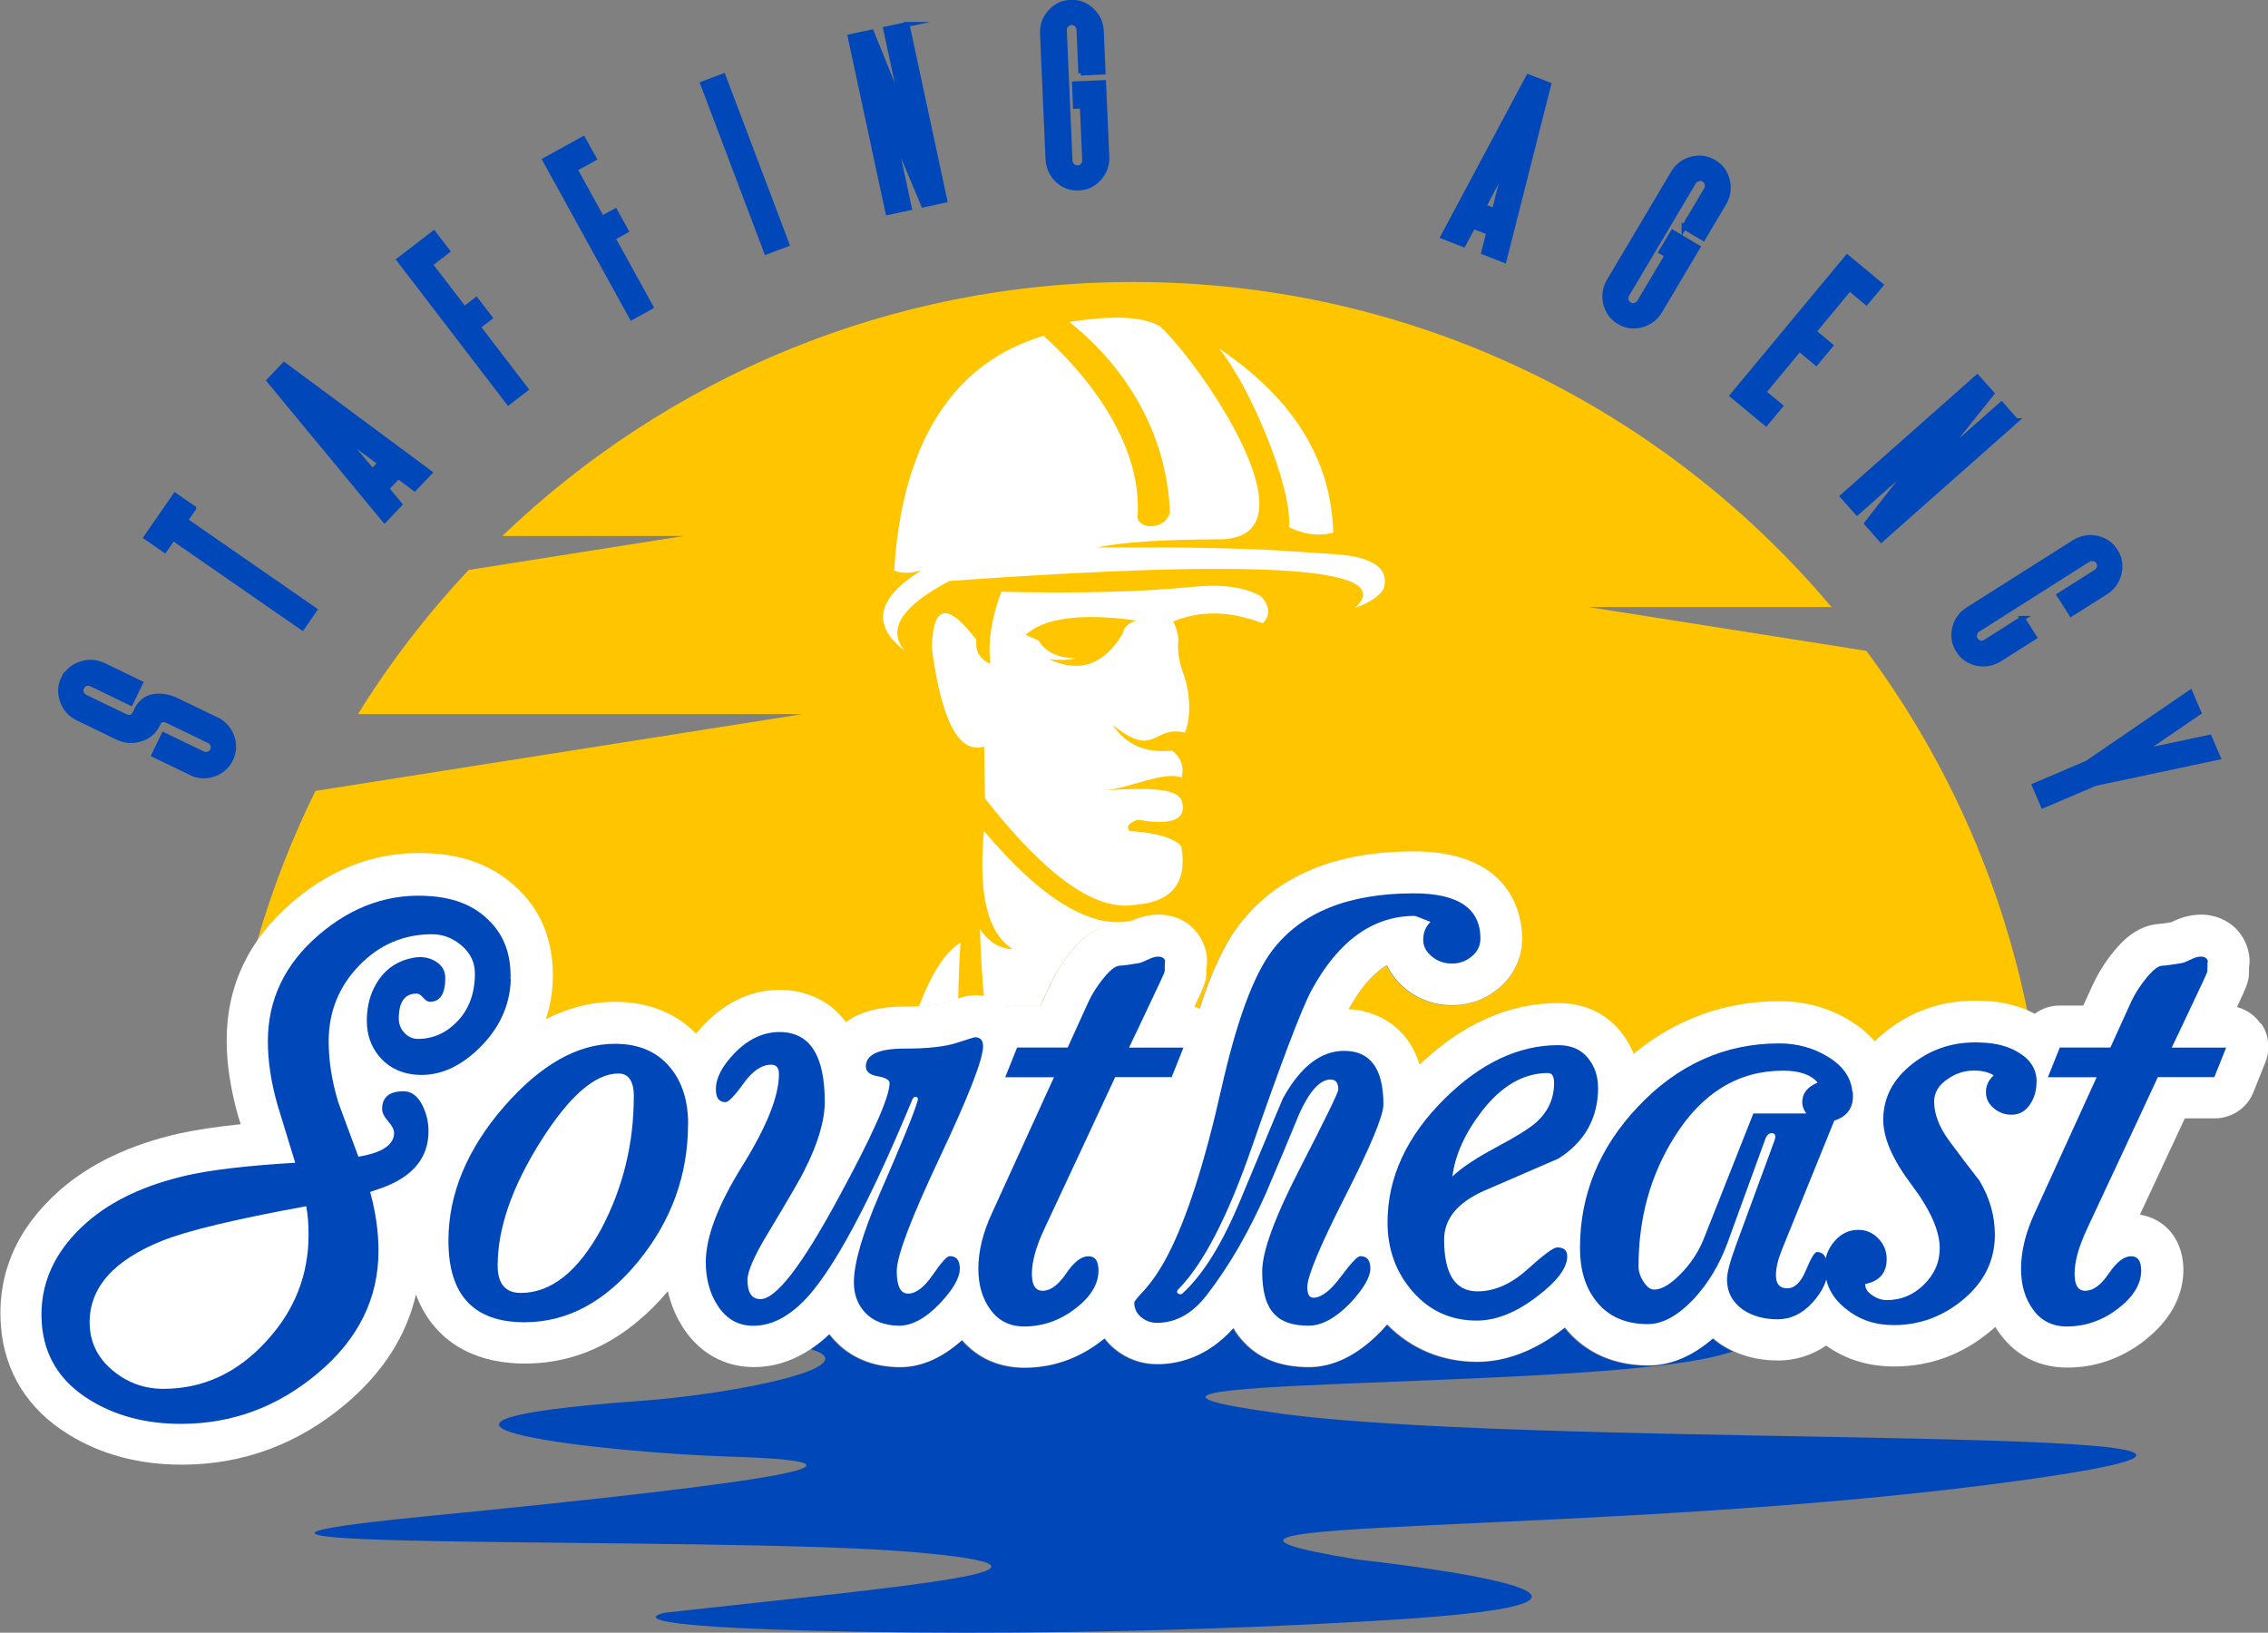 <svg xmlns="http://www.w3.org/2000/svg" id="Capa_2" data-name="Capa 2" viewBox="0 0 231.24 166.46"><rect x="0" y="0" width="231.24" height="166.46" fill="#808080" stroke="none"/><defs><style>      .cls-1, .cls-2 {        fill-rule: evenodd;      }      .cls-1, .cls-3, .cls-4 {        fill: #0047ba;      }      .cls-5, .cls-2 {        fill: #fff;      }      .cls-4 {        stroke: #0047ba;        stroke-miterlimit: 10;        stroke-width: .5px;      }      .cls-6 {        fill: #ffc600;      }    </style></defs><g id="Capa_2-2" data-name="Capa 2"><g><path class="cls-6" d="M26.31,95.77c.95-1.34,2.11-2.6,3.48-3.77,4.36-3.73,9.29-5.38,14.65-4.92,3.43.29,6.26,1.52,8.4,3.66,2.39,2.27,3.61,5.46,3.49,9.21-.04,1.39-.28,2.72-.7,4,2.3-1.18,4.66-1.77,7.05-1.77,3.33,0,6.17,1.12,8.26,3.24.27-.33.56-.66.87-.98,2.24-2.31,4.82-3.48,7.67-3.48,1.4,0,4.58.35,6.74,3.29,1.4-1.06,3.41-1.59,6-1.59s3.65-.26,4-.37c2.25-.72,2.43-.78,3.16-.78,1.25,0,2.38.41,3.28,1.16.33-.08.68-.13,1.02-.13h2.41l.99-2.17c.57-1.2,1.3-2.34,2.16-3.39.53-.65,2.16-2.64,4.65-2.76.03,0,.32-.02,1.16-.16.02-.01.04-.02.07-.03,1.75-.87,3.62-.98,5.14-.28,1.34.62,2.28,1.76,2.65,3.23.15.58.17,1.17.07,1.75v.31c0,.91-.08,1.22-1.23,3.65.18.05.36.11.53.19,1.21-3.77,2.53-6.57,4.02-8.53,3.78-4.98,9.78-7.51,17.82-7.51,10.25,0,11.05,6.79,11.05,8.87s-.86,3.8-2.42,5.1c-1.35,1.12-2.99,1.71-4.75,1.71s-3.53-.63-4.91-1.83c-.75-.65-1.32-1.41-1.71-2.25-1.41.82-2.7,2.3-3.9,4.49,2.9.15,5.99,1.73,7.23,5.65,4.37-4.16,9.12-6.27,14.14-6.27,3.25,0,5.2,1.52,6.27,2.8.6.72,1.07,1.51,1.41,2.37,4.34-3.56,9.33-5.36,14.88-5.36,2.66,0,5.11.69,7.28,2.04.95.59,1.76,1.28,2.42,2.05.39-.39.8-.76,1.24-1.09,2.82-2.19,6.11-3.22,9.75-3.04,1.68.04,3.21.39,4.6.99-2.76-13.54-8.46-26.01-16.41-36.71l-28.36-4.47h24.8c-17.06-20.26-42.6-33.14-71.16-33.14-24.98,0-47.65,9.87-64.36,25.9h18.5l-21.92,3.46c-4.23,4.5-8.02,9.42-11.29,14.7h45.31l-49.65,7.83c-2.38,4.83-4.36,9.9-5.89,15.15Z"></path><g><path class="cls-2" d="M96.83,59.22c-4.83,2.53-6.39,4.88-4.65,7.08-3.36-2.62-2.76-5.34,1.75-8.14-1.15.32-2.07.32-2.76,0,.83-13.52,6.35-21.3,15.23-23.92,6.26,5.66,10.07,12.42,9.57,18.54.32,1.33,2.94,1.15,3.31-.55-.28-7.77-4.28-14.67-10.26-19.41,3.4-.51,6.95-.78,9.2.41,3.86,3.45,16.51,21.48,6.26,21.76-5.84,0-10.07.28-12.65.83,7.87-.05,13.94.05,18.17.28,0,0,2.25.14,6.81.46,3.4.37,4.83,1.52,4.28,3.45-.46.78-1.43,1.43-2.94,1.98,4.51-4.14-9.29-5.06-41.31-2.76Z"></path><path class="cls-2" d="M131.42,53.75c.37-4.14-4.09-14.58-7.13-18.22,7.59,5.11,11.45,11.36,11.64,18.77-1.52.41-2.99.18-4.51-.55Z"></path><path class="cls-2" d="M128.62,60.83c-1.61-.97-3.91-1.29-6.9-1.01-5.52.55-12.1.69-19.64.51-1.01,2.76-1.38,5.24-1.1,7.36-1.1-.51-1.56-1.29-1.43-2.44-2.9-3.86-4.42-3.63-4.55.74.97,7.5,2.76,10.9,5.34,10.12.05,3.54.09,5.29.09,5.29,6.16,7.87,11.22,11.5,15.23,10.86,3.82-.28,5.43-2.25,4.78-5.98-.78-.87-2.58-1.38-5.29-1.56-.37-.46-.05-.83.87-1.15,4.83.87,4.83-.92,4.42-2.02-.51-1.24-3.82-1.24-7.73-.97,2.62-.28,6.12-2.02,7.77-1.29.28-1.15-.09-2.07-.97-2.76-2.71.28-4.69-.6-6.07-2.62,4.46,3.54,4,0,7.36.78.64-1.38.6-4.05-.14-5.98-.46-1.24-.64-2.39-.51-3.5-.05-.64-.23-1.29-.55-1.84,2.76-1.15,5.8-1.1,9.15.18.78-.78.74-1.7-.14-2.71ZM114.48,64.59c-1.9,3.18-4.42,4.08-7.55,2.61,1.23.14,2.14.09,2.71-.1-1.76,0-3.04-.62-3.75-1.8-.33-.14-.76-.33-1.33-.57,1.95-1.76,5.75-2.23,11.3-1.47-.81.28-1.28.71-1.38,1.33Z"></path><path class="cls-2" d="M96.23,102.28c.64-.21,1.11-.36,1.47-.47.03-1.91.1-3.82.23-5.7-1.54.92-2.93,3.09-4.24,6.51,1.53-.07,2.27-.25,2.54-.34Z"></path><path class="cls-2" d="M99.91,94.69c.08,2.63.22,4.91.41,6.9.88.15,1.68.52,2.34,1.07.33-.08.68-.13,1.02-.13h2.41l.99-2.17c.57-1.2,1.3-2.34,2.16-3.39.53-.65,2.16-2.64,4.65-2.76.03,0,.32-.02,1.16-.16.02-.01.04-.02.07-.03.14-.07.29-.13.43-.19,0,0,0,0,0,0-4.19,1.01-9.29-2.07-15.23-9.11-.6,6.44.37,10.44,2.94,12.05-1.38-.05-2.48-.74-3.36-2.07Z"></path></g><path class="cls-1" d="M130.47,144.1c-28.22-3.82,30.67-2.29,44.62-5.86.6-.15,1.12-.3,1.57-.44-.45-.21-.88-.45-1.3-.73-.27-.19-.52-.38-.75-.58-2.11,1.83-4.32,2.76-6.59,2.76-4.45,0-7.08-2.06-8.52-3.86-.06.05-.12.1-.18.14-2.88,2.22-5.83,3.35-8.76,3.35-3.57,0-6.73-1.31-9.18-3.81-.2.24-.42.47-.64.71-2.36,2.42-4.82,3.64-7.34,3.64-2.78,0-4.99-.83-6.55-2.48-.43-.43-.82-.94-1.14-1.5-2.69,3.01-5.67,3.68-7.78,3.68-1.6,0-3.09-.54-4.32-1.55-.39-.32-.73-.68-1.03-1.08-.12.1-.24.2-.37.29-2.33,1.79-4.96,2.7-7.81,2.7-2.57,0-4.75-.97-6.36-2.81-2.1,1.9-4.33,2.84-6.63,2.75-3.19-.09-5.17-1.48-6.26-2.62-.23-.24-.44-.48-.63-.74-.6.57-1.22,1.06-1.85,1.49,6.07,1.81-8.01,4.6-17.13,5.26-32.45,2.33-2.53,5.36,8.63,5.69,17.25.51,6.71,2.42-30.89,6.11-37.6,3.69,29.93,1.91,49.79,3.63,19.86,1.72-.53,3.44-25.24,6.18,0,0-7.56,1.44,19.56,1.94,30.31.56,56.46-1.34,56.46-1.34,30.6-2.15-5.41-6.01-5.41-6.01-27.6-4.52,25.56-2.16,68.16-8.15,42.6-5.99-47.93-2.93-76.15-6.75Z"></path><path class="cls-5" d="M230.51,104.4h0c-.58-.86-1.45-1.47-2.43-1.73,1.15-2.43,1.22-2.74,1.22-3.65v-.32c.1-.58.08-1.17-.07-1.75-.37-1.47-1.31-2.62-2.65-3.23-1.54-.71-3.37-.61-5.15.28-.02,0-.04.02-.06.03-.84.14-1.13.16-1.16.16-2.49.13-4.11,2.11-4.65,2.76-.88,1.07-1.58,2.17-2.16,3.4l-.99,2.17h-2.41c-.93,0-1.82.3-2.54.84-1.56-.83-3.36-1.27-5.33-1.32-3.65-.17-6.93.85-9.75,3.04-.43.34-.85.7-1.24,1.09-.66-.77-1.47-1.45-2.42-2.05-2.17-1.35-4.62-2.04-7.28-2.04-5.55,0-10.55,1.8-14.88,5.36-.34-.86-.81-1.65-1.41-2.37-1.07-1.28-3.02-2.8-6.27-2.8-5.02,0-9.77,2.11-14.14,6.27-1.24-3.92-4.33-5.5-7.23-5.65,1.2-2.19,2.49-3.67,3.9-4.49.39.84.96,1.6,1.71,2.25,1.38,1.2,3.08,1.83,4.91,1.83s3.4-.59,4.75-1.71c1.56-1.29,2.42-3.1,2.42-5.1s-.8-8.87-11.05-8.87c-8.04,0-14.04,2.53-17.82,7.51-1.49,1.96-2.81,4.76-4.02,8.53-.17-.07-.35-.14-.53-.19,1.15-2.43,1.23-2.74,1.23-3.65v-.31c.1-.59.08-1.18-.07-1.75-.37-1.47-1.31-2.61-2.65-3.23-1.52-.7-3.4-.6-5.14.28-.02.01-.05.02-.07.03-.84.14-1.13.16-1.16.16-2.49.13-4.11,2.11-4.65,2.76-.87,1.06-1.59,2.19-2.16,3.39l-.99,2.17h-2.41c-.34,0-.69.04-1.02.13-.9-.75-2.04-1.16-3.28-1.16-.73,0-.91.06-3.16.78-.35.11-1.43.37-4,.37s-4.6.53-6,1.59c-2.15-2.94-5.34-3.29-6.74-3.29-2.84,0-5.42,1.17-7.67,3.48-.31.32-.6.65-.87.98-2.1-2.13-4.93-3.24-8.26-3.24-2.39,0-4.75.59-7.05,1.77.42-1.27.66-2.61.7-4,.12-3.75-1.1-6.94-3.49-9.21-2.14-2.14-4.97-3.37-8.4-3.66-5.37-.46-10.29,1.19-14.65,4.92-4.45,3.8-6.71,8.55-6.71,14.12,0,2.36.39,4.94,1.16,7.67l.27.87c-2.5.26-4.57.57-6.29.95-4.96,1.12-9.04,3.06-12.12,5.75-4.39,3.86-6.43,8.51-6.04,13.81.34,4.72,2.74,8.57,6.93,11.14,3.3,2.03,7.17,3.06,11.51,3.06,6.22,0,11.85-2.08,16.72-6.19,3.78-3.19,6.18-6.93,7.16-11.16,1.67,4.49,5.57,7.04,11.11,7.04s10.43-2.48,14.57-7.37c.31,1.34.83,2.59,1.56,3.72,1.67,2.58,4.23,4.01,7.21,4.01,2.75,0,5.34-1.13,7.72-3.37.19.26.41.51.63.74,1.09,1.15,3.06,2.53,6.26,2.62,2.3.09,4.52-.86,6.63-2.75,1.61,1.84,3.8,2.81,6.36,2.81,2.85,0,5.48-.91,7.81-2.7.12-.1.25-.19.37-.29.3.4.64.76,1.03,1.08,1.23,1.01,2.72,1.55,4.32,1.55,2.11,0,5.09-.66,7.78-3.68.32.56.7,1.06,1.14,1.5,1.56,1.65,3.76,2.48,6.55,2.48,2.52,0,4.99-1.22,7.34-3.64.23-.24.44-.48.64-.71,2.45,2.49,5.61,3.81,9.18,3.81,2.94,0,5.89-1.13,8.76-3.35.06-.05.12-.09.18-.14,1.44,1.8,4.07,3.86,8.52,3.86,2.27,0,4.48-.93,6.59-2.76.24.2.49.4.75.58,1.68,1.12,3.66,1.69,5.88,1.69,1.74,0,3.42-.52,4.89-1.52,1.98,1.41,4.31,2.13,6.94,2.13,3.69,0,7.02-1.24,9.9-3.68.14-.12.27-.23.4-.36.15.24.31.48.48.71,1.65,2.25,4.02,3.44,6.86,3.44s5.48-.91,7.81-2.7c3.33-2.56,4.03-5.36,4.03-7.26s-.72-3.57-2.03-4.59c-.69-.54-1.52-.9-2.4-1.04,1.94-4.15,3.47-7.42,4.58-9.82h3.05c1.75,0,3.3-1.05,3.95-2.68l1.21-3.03c.53-1.31.37-2.8-.43-3.97Z"></path><g><path class="cls-3" d="M52.08,99.82c-.08,2.71-1.18,5.09-3.31,7.13-2.12,2.04-4.38,2.9-6.76,2.58-1.38-.2-2.49-.81-3.34-1.82-.85-1.01-1.27-2.22-1.27-3.64,0-1.62.41-3.02,1.24-4.21.83-1.19,1.99-1.93,3.49-2.21.85-.16,1.61-.04,2.27.36.67.4,1,.97,1,1.7,0,1.62-.53,2.43-1.58,2.43-.2,0-.42-.14-.67-.42-.24-.28-.47-.42-.67-.42-1.21,0-1.82.85-1.82,2.55,0,.57.19,1.05.58,1.46.38.4.84.61,1.36.61,1.58,0,2.94-.62,4.09-1.85,1.15-1.23,1.73-2.84,1.73-4.82,0-1.13-.46-2.08-1.36-2.85-.91-.77-1.91-1.15-3-1.15-2.91,0-5.4,1.07-7.46,3.21-2.06,2.14-3.09,4.71-3.09,7.7,0,1.98.32,4.04.97,6.19.2.57.89,2.43,2.06,5.58,2.43-.4,3.64-1.21,3.64-2.43,0-.32-.2-.72-.61-1.18-.4-.46-.61-.88-.61-1.24,0-1.21.73-1.82,2.18-1.82.81,0,1.46.48,1.94,1.46.4.81.61,1.68.61,2.61,0,2.59-1.46,4.47-4.37,5.64-.2.08-.73.26-1.58.55.57,2.1.85,4.1.85,6,0,4.85-2.05,9.01-6.16,12.46-4.1,3.46-8.76,5.19-13.98,5.19-3.56,0-6.65-.81-9.28-2.43-3.03-1.86-4.67-4.47-4.91-7.82-.28-3.92,1.25-7.36,4.61-10.31,2.55-2.22,5.96-3.82,10.25-4.79,2.55-.57,6.21-.99,10.98-1.27-.61-1.98-1.21-3.96-1.82-5.94-.65-2.3-.97-4.45-.97-6.43,0-4.29,1.74-7.91,5.22-10.89,3.48-2.97,7.32-4.28,11.52-3.91,2.43.2,4.35,1.01,5.76,2.43,1.58,1.5,2.32,3.52,2.24,6.06ZM31.46,125.89c0-1.13-.08-2.1-.24-2.91-7.28,1.33-12.17,2.51-14.68,3.52-4.93,1.98-7.4,4.75-7.4,8.31,0,1.94.76,3.56,2.27,4.85,1.52,1.29,3.26,1.94,5.25,1.94,4.04,0,7.54-1.62,10.49-4.85,2.87-3.11,4.31-6.73,4.31-10.86Z"></path><path class="cls-3" d="M70.15,114.61c0,5.18-1.69,9.84-5.06,13.98-3.38,4.14-7.25,6.22-11.61,6.22-5.18,0-7.76-2.77-7.76-8.31,0-4.77,1.9-9.34,5.7-13.71,3.72-4.25,7.48-6.37,11.28-6.37,2.43,0,4.31.81,5.64,2.43,1.21,1.46,1.82,3.38,1.82,5.76ZM64.63,111.82c0-1.58-.53-2.37-1.58-2.37-2.39,0-5.03,2.32-7.94,6.94-2.91,4.63-4.37,8.84-4.37,12.64,0,1.86.79,2.79,2.36,2.79,3.11,0,5.86-2.2,8.25-6.61,2.18-4.16,3.27-8.63,3.27-13.4Z"></path><path class="cls-3" d="M100.23,106.67c0,1.33-1.47,5.1-4.4,11.31-2.93,6.21-4.4,10.08-4.4,11.61s.38,2.3,1.15,2.3c.81,0,1.65-.64,2.52-1.91.87-1.27,1.45-1.91,1.73-1.91.69,0,1.03.42,1.03,1.27,0,.93-.67,2.1-2,3.52-1.5,1.58-2.93,2.34-4.31,2.3-1.42-.04-2.52-.48-3.31-1.3-.79-.83-1.18-1.87-1.18-3.12,0-1.94.87-4.93,2.61-8.98,2.26-5.17,3.56-8.35,3.88-9.52.08-.24.02-.38-.18-.42-.16,0-.28.1-.36.3-3.92,9.46-7.28,15.93-10.07,19.41-1.98,2.43-4.02,3.64-6.13,3.64-1.54,0-2.75-.69-3.64-2.06-.81-1.25-1.21-2.73-1.21-4.43,0-2.55,1.24-5.82,3.73-9.82,2.49-4,3.73-7.12,3.73-9.34,0-.65-.26-.97-.79-.97-.97,0-1.91.64-2.82,1.91-.91,1.27-1.53,1.91-1.85,1.91-.65,0-.97-.44-.97-1.33,0-1.13.63-2.34,1.88-3.64,1.41-1.46,2.95-2.18,4.61-2.18,3.07,0,4.61,2.36,4.61,7.1,0,1.94-.69,4.27-2.06,6.97-.36.77-1.62,2.93-3.76,6.49-1.37,2.26-2.06,3.84-2.06,4.73,0,1.29.44,1.94,1.33,1.94,1.58,0,4.2-3.4,7.88-10.19,3.52-6.47,5.28-10.41,5.28-11.83,0-.32-.4-.56-1.21-.7-.81-.14-1.21-.47-1.21-1,0-1.21,1.31-1.82,3.94-1.82,2.34,0,4.11-.19,5.31-.58,1.19-.38,1.81-.58,1.85-.58.57,0,.85.3.85.91Z"></path><path class="cls-3" d="M120.67,106.79l-1.21,3.03h-5.76c-1.29,2.79-3.7,7.94-7.22,15.47-.85,1.82-1.27,3.34-1.27,4.55s.36,1.76,1.09,1.76c.81,0,1.61-.59,2.4-1.76.79-1.17,1.55-1.76,2.27-1.76.69,0,1.03.49,1.03,1.46,0,1.38-.79,2.67-2.36,3.88-1.58,1.21-3.32,1.82-5.22,1.82-1.46,0-2.6-.57-3.43-1.7-.83-1.13-1.24-2.53-1.24-4.18,0-1.78.46-3.68,1.4-5.7l6.31-13.83h-4.97l1.21-3.03h5.16l2.12-4.67c.4-.85.93-1.67,1.58-2.46.65-.79,1.17-1.19,1.58-1.21.4-.02,1.07-.11,2-.27.2-.04.5-.16.91-.36.4-.2.75-.3,1.03-.3.4,0,.65.16.73.49-.04-.12-.06.22-.06,1.03,0,.08-.63,1.44-1.88,4.06-.57,1.21-1.15,2.45-1.76,3.7h5.58Z"></path><path class="cls-3" d="M150.94,95.69c0,.73-.3,1.33-.88,1.82-.59.49-1.26.73-2.03.73-.81,0-1.52-.26-2.12-.79-.61-.53-.87-1.15-.79-1.88.04-.61.28-1.13.73-1.58-1.01-.4-1.54-.61-1.58-.61-4.29,0-7.8,2.53-10.55,7.58-1.05,1.98-3.09,7.36-6.13,16.13-2.43,6.99-4.91,11.79-7.46,14.37-.08.08-.12.16-.12.24,0,.12.08.2.24.24.12.04.22.02.3-.06,2.1-1.9,4.08-5.09,5.94-9.58,2.75-6.59,4.18-10.03,4.31-10.31,1.78-3.23,3.86-4.85,6.25-4.85,2.67,0,4,1.82,4,5.46,0,1.13-1.29,4.25-3.88,9.34-2.59,5.09-3.88,8.19-3.88,9.28,0,.73.2,1.09.61,1.09.81,0,1.74-.71,2.79-2.12,1.05-1.41,1.72-2.12,2-2.12.69,0,1.03.42,1.03,1.27s-.69,2.06-2.06,3.52c-1.5,1.54-2.91,2.3-4.24,2.3-1.58,0-2.73-.38-3.46-1.15-.85-.85-1.27-2.3-1.27-4.37s1.29-5.55,3.88-10.58c2.59-5.03,3.88-7.69,3.88-7.97,0-.69-.26-1.03-.79-1.03-1.05,0-2.1,1.13-3.15,3.4-1.13,2.75-2.28,5.5-3.46,8.25-1.78,4-3.78,7.44-6,10.31-1.46,1.9-3.15,2.85-5.09,2.85-.61,0-1.14-.19-1.61-.58-.47-.38-.7-.88-.7-1.49,0-.12.34-.55,1.03-1.27.85-.97,1.62-2.1,2.3-3.4,1.98-3.76,3.84-9.52,5.58-17.28,1.54-6.79,3.25-11.44,5.16-13.95,2.95-3.88,7.76-5.82,14.43-5.82,4.53,0,6.79,1.54,6.79,4.61Z"></path><path class="cls-3" d="M162.94,110.85c0,3.15-1.36,5.58-4.06,7.28-2.51,1.09-5.03,2.18-7.58,3.28-2.71,1.21-4.06,2.87-4.06,4.97,0,3.52,1.13,5.28,3.4,5.28,1.74,0,3.44-.75,5.09-2.24,1.66-1.5,2.67-2.24,3.03-2.24.69,0,1.03.3,1.03.91,0,1.17-1.01,2.53-3.03,4.06-2.14,1.66-4.21,2.49-6.19,2.49-2.63,0-4.8-.98-6.52-2.94-1.72-1.96-2.58-4.32-2.58-7.07,0-4.57,1.94-8.77,5.82-12.61,3.68-3.64,7.54-5.46,11.58-5.46,1.29,0,2.29.42,3,1.27.71.85,1.06,1.86,1.06,3.03ZM158.45,110.43c0-.69-.2-1.03-.61-1.03-2.51,0-4.77,1.31-6.79,3.94-1.7,2.22-2.69,4.43-2.97,6.61.93-.89,2.42-1.88,4.46-2.97,2.04-1.09,3.41-1.94,4.09-2.55,1.21-1.09,1.82-2.43,1.82-4Z"></path><path class="cls-3" d="M188.9,111.28c.16,1.54-.47,2.53-1.88,2.97l-5.34,13.16c-.41,1.01-.61,1.88-.61,2.61,0,.89.38,1.33,1.15,1.33s1.4-.62,1.91-1.85c.51-1.23.88-1.85,1.12-1.85.73,0,1.09.61,1.09,1.82,0,1.09-.52,2.2-1.55,3.34-1.03,1.13-2.21,1.7-3.55,1.7s-2.55-.32-3.52-.97c-1.09-.77-1.64-1.8-1.64-3.09,0-.69.32-1.9.97-3.64l3.88-10.55c.16-.49.06-.73-.3-.73-.28,0-.51.22-.67.67l-3.82,10.49c-.81,2.22-1.96,4.14-3.46,5.76-1.62,1.7-3.17,2.55-4.67,2.55-2.3,0-4.06-.79-5.28-2.36-1.09-1.37-1.64-3.17-1.64-5.4,0-5.42,1.96-10.21,5.88-14.37,4.08-4.33,8.89-6.49,14.43-6.49,1.86,0,3.54.47,5.03,1.4,1.5.93,2.3,2.1,2.43,3.52ZM185.32,110.37c-.69-.81-1.86-1.21-3.52-1.21-4.57,0-8.27,2.26-11.1,6.79-2.43,3.88-3.64,8.27-3.64,13.16,0,.53.17,1.05.52,1.58.34.53.7.79,1.06.79.77,0,1.67-.53,2.7-1.58,1.03-1.05,1.81-2.22,2.34-3.52l5.09-12.86h5.4c-.28-.36-.42-.75-.42-1.15,0-.89.53-1.56,1.58-2Z"></path><path class="cls-3" d="M207.64,110.31c0,.89-.23,1.67-.7,2.34-.46.67-1.08,1-1.85,1-.69,0-1.29-.22-1.82-.67-.53-.44-.79-.99-.79-1.64s.26-1.21.79-1.7c-.49-.32-1.15-.49-2-.49-.97,0-1.86.28-2.67.85-.93.61-1.4,1.38-1.4,2.3,0,1.29.52,2.64,1.55,4.03,1.03,1.4,2.05,2.74,3.06,4.03,1.05,1.74,1.58,3.58,1.58,5.52,0,2.59-1.05,4.77-3.15,6.55-2.1,1.78-4.49,2.67-7.16,2.67-1.9,0-3.52-.55-4.85-1.64-1.46-1.13-2.18-2.57-2.18-4.31,0-.97.33-1.84,1-2.61.67-.77,1.47-1.15,2.4-1.15.81,0,1.5.29,2.06.88.57.59.85,1.28.85,2.09,0,1.42-.73,2.26-2.18,2.55-.04.4.18.78.67,1.12.48.34.99.52,1.52.52,1.46,0,2.72-.52,3.79-1.58,1.07-1.05,1.61-2.28,1.61-3.7,0-1.78-.96-3.94-2.88-6.49-1.92-2.55-2.88-4.75-2.88-6.61,0-2.26,1-4.17,3-5.73,2-1.56,4.31-2.27,6.94-2.15,1.54.04,2.83.38,3.88,1.03,1.21.73,1.82,1.72,1.82,2.97Z"></path><path class="cls-3" d="M226.98,106.79l-1.21,3.03h-5.76c-1.29,2.79-3.7,7.94-7.22,15.47-.85,1.82-1.27,3.34-1.27,4.55s.36,1.76,1.09,1.76c.81,0,1.61-.59,2.4-1.76.79-1.17,1.55-1.76,2.27-1.76.69,0,1.03.49,1.03,1.46,0,1.38-.79,2.67-2.36,3.88-1.58,1.21-3.32,1.82-5.22,1.82-1.46,0-2.6-.57-3.43-1.7-.83-1.13-1.24-2.53-1.24-4.18,0-1.78.46-3.68,1.4-5.7l6.31-13.83h-4.97l1.21-3.03h5.16l2.12-4.67c.4-.85.93-1.67,1.58-2.46.65-.79,1.17-1.19,1.58-1.21.4-.02,1.07-.11,2-.27.2-.04.51-.16.91-.36.4-.2.75-.3,1.03-.3.4,0,.65.16.73.49-.04-.12-.06.22-.06,1.03,0,.08-.63,1.44-1.88,4.06-.57,1.21-1.15,2.45-1.76,3.7h5.58Z"></path></g><g><path class="cls-4" d="M6.48,69.21c.36-.75.95-1.25,1.75-1.52.8-.27,1.58-.22,2.34.14l3.75,1.81-.99,2.04-3.99-1.93c-.2-.09-.39-.11-.58-.05-.2.07-.34.2-.43.38s-.1.37-.03.56c.07.19.2.33.4.43l4.07,1.97c.19.09.37.12.56.08.19-.06.33-.17.41-.35l.18-.38c.27-.57.66-.96,1.16-1.2.4-.18.86-.25,1.38-.21.58.05,1.12.2,1.62.46l4.21,2.03h.01c.68.42,1.14,1,1.38,1.75.23.75.18,1.48-.16,2.19-.34.7-.88,1.19-1.61,1.48-.73.28-1.47.29-2.21.01l-4-1.93.99-2.05,3.98,1.92c.19.09.38.1.57.04s.33-.19.42-.37c.09-.18.1-.37.03-.57-.07-.19-.2-.33-.39-.42l-4.2-2.03c-.46-.22-.79-.13-.98.27l-.06.13c-.37.77-.99,1.27-1.87,1.5-.76.2-1.49.14-2.19-.2l-4.05-1.96c-.76-.37-1.29-.95-1.58-1.74-.29-.8-.26-1.57.1-2.31Z"></path><path class="cls-4" d="M19.75,51.83l-.85,1.22,13.18,9.13-1.26,1.82-13.18-9.13-.85,1.22-1.89-1.31,2.96-4.27,1.89,1.31Z"></path><path class="cls-4" d="M40.6,48.57l-1.18,1.24,1.33,1.61-1.54,1.62-11.77-14.24,1.53-1.61,14.84,11-1.54,1.62-1.68-1.25ZM38.76,47.21l-3.89-2.89,3.1,3.73.8-.84Z"></path><path class="cls-4" d="M43.85,26.95l3.49,4.55,1.21-.93,1.4,1.82-1.21.93,4.87,6.36-1.77,1.36-11.15-14.55,3.53-2.71,1.4,1.82-1.76,1.35Z"></path><path class="cls-4" d="M58.61,17.24l2.77,5.02,1.34-.74,1.11,2.01-1.34.74,3.87,7.02-1.95,1.08-8.85-16.06,3.9-2.15,1.11,2.01-1.94,1.07Z"></path><path class="cls-4" d="M80.23,24.9l-2.09.79-6.49-17.15,2.09-.79,6.49,17.15Z"></path><path class="cls-4" d="M92.48,2.49l3.85,17.93-2.18.47-3.09-7.38,1.65,7.69-2.18.47-3.85-17.93,2.18-.47,3.22,7.96-1.78-8.27,2.18-.47Z"></path><path class="cls-4" d="M110.2,7.46l-.19-4.43c0-.21-.09-.38-.24-.52-.16-.15-.34-.22-.54-.21-.2,0-.37.09-.51.25-.14.15-.21.33-.2.54l.58,13.3c0,.21.09.38.25.52.15.14.32.21.53.2.2,0,.38-.09.52-.24.13-.15.2-.33.19-.54l-.24-5.52-.7.03-.1-2.29,2.97-.13.33,7.54c.04.85-.23,1.59-.79,2.22-.56.63-1.25.96-2.08.99-.82.04-1.54-.23-2.16-.81-.61-.58-.93-1.3-.97-2.15l-.56-12.76c-.04-.85.22-1.59.78-2.22.57-.63,1.26-.96,2.08-.99.83-.04,1.55.23,2.16.81.62.58.95,1.3.98,2.15l.18,4.15-2.27.1Z"></path><path class="cls-4" d="M151.8,23.7l-1.6-.62-.99,1.85-2.08-.81,8.7-16.29,2.07.8-4.54,17.9-2.08-.81.51-2.03ZM152.36,21.47l1.19-4.7-2.27,4.28,1.08.42Z"></path><path class="cls-4" d="M171.7,23.15l2.26-3.81c.11-.18.14-.37.09-.57-.05-.21-.16-.37-.34-.47-.18-.1-.36-.13-.56-.06-.2.05-.36.16-.47.34l-6.8,11.45c-.11.18-.13.37-.08.57.05.2.16.35.33.45s.36.13.57.08c.2-.05.35-.17.46-.35l2.82-4.75-.61-.36,1.17-1.98,2.56,1.52-3.85,6.49c-.43.73-1.06,1.2-1.88,1.43-.81.22-1.57.12-2.29-.31-.71-.42-1.16-1.04-1.37-1.86-.19-.82-.07-1.6.36-2.33l6.52-10.98c.43-.73,1.06-1.21,1.87-1.43.82-.21,1.58-.11,2.29.31.72.42,1.17,1.05,1.37,1.86.2.83.08,1.61-.35,2.33l-2.12,3.57-1.95-1.16Z"></path><path class="cls-4" d="M188.59,29.4l-3.66,4.41,1.71,1.42-1.47,1.77-1.71-1.42-3.65,4.4,1.71,1.42-1.47,1.77-3.42-2.84,11.71-14.11,3.42,2.84-1.47,1.77-1.71-1.42Z"></path><path class="cls-4" d="M205.54,42.89l-13.73,12.15-1.48-1.67,4.91-6.31-5.89,5.21-1.48-1.67,13.73-12.15,1.48,1.67-5.36,6.71,6.34-5.61,1.48,1.67Z"></path><path class="cls-4" d="M206.2,63.05l1.22,1.92-3.53,2.24c-.72.45-1.49.59-2.32.42-.82-.17-1.45-.61-1.9-1.31-.44-.7-.57-1.46-.38-2.28.2-.82.66-1.46,1.38-1.91l10.79-6.83c.72-.45,1.49-.6,2.32-.43.83.18,1.46.62,1.9,1.31.45.7.57,1.46.38,2.28-.2.83-.66,1.47-1.37,1.92l-3.51,2.22-1.22-1.92,3.74-2.37c.18-.11.29-.27.34-.46.05-.21.02-.4-.09-.57-.11-.17-.27-.28-.47-.31-.2-.05-.39-.02-.57.09l-11.25,7.13c-.18.11-.29.27-.33.48-.05.2-.02.38.09.55.11.17.27.28.47.33.2.04.39,0,.56-.11l3.76-2.39Z"></path><path class="cls-4" d="M213.69,79.85h0s-5.38,2.29-5.38,2.29l-.88-2.05,5.38-2.3h0s10.5-7.19,10.5-7.19l.88,2.05-5.82,3.98,6.9-1.46.88,2.05-12.45,2.64Z"></path></g></g></g></svg>